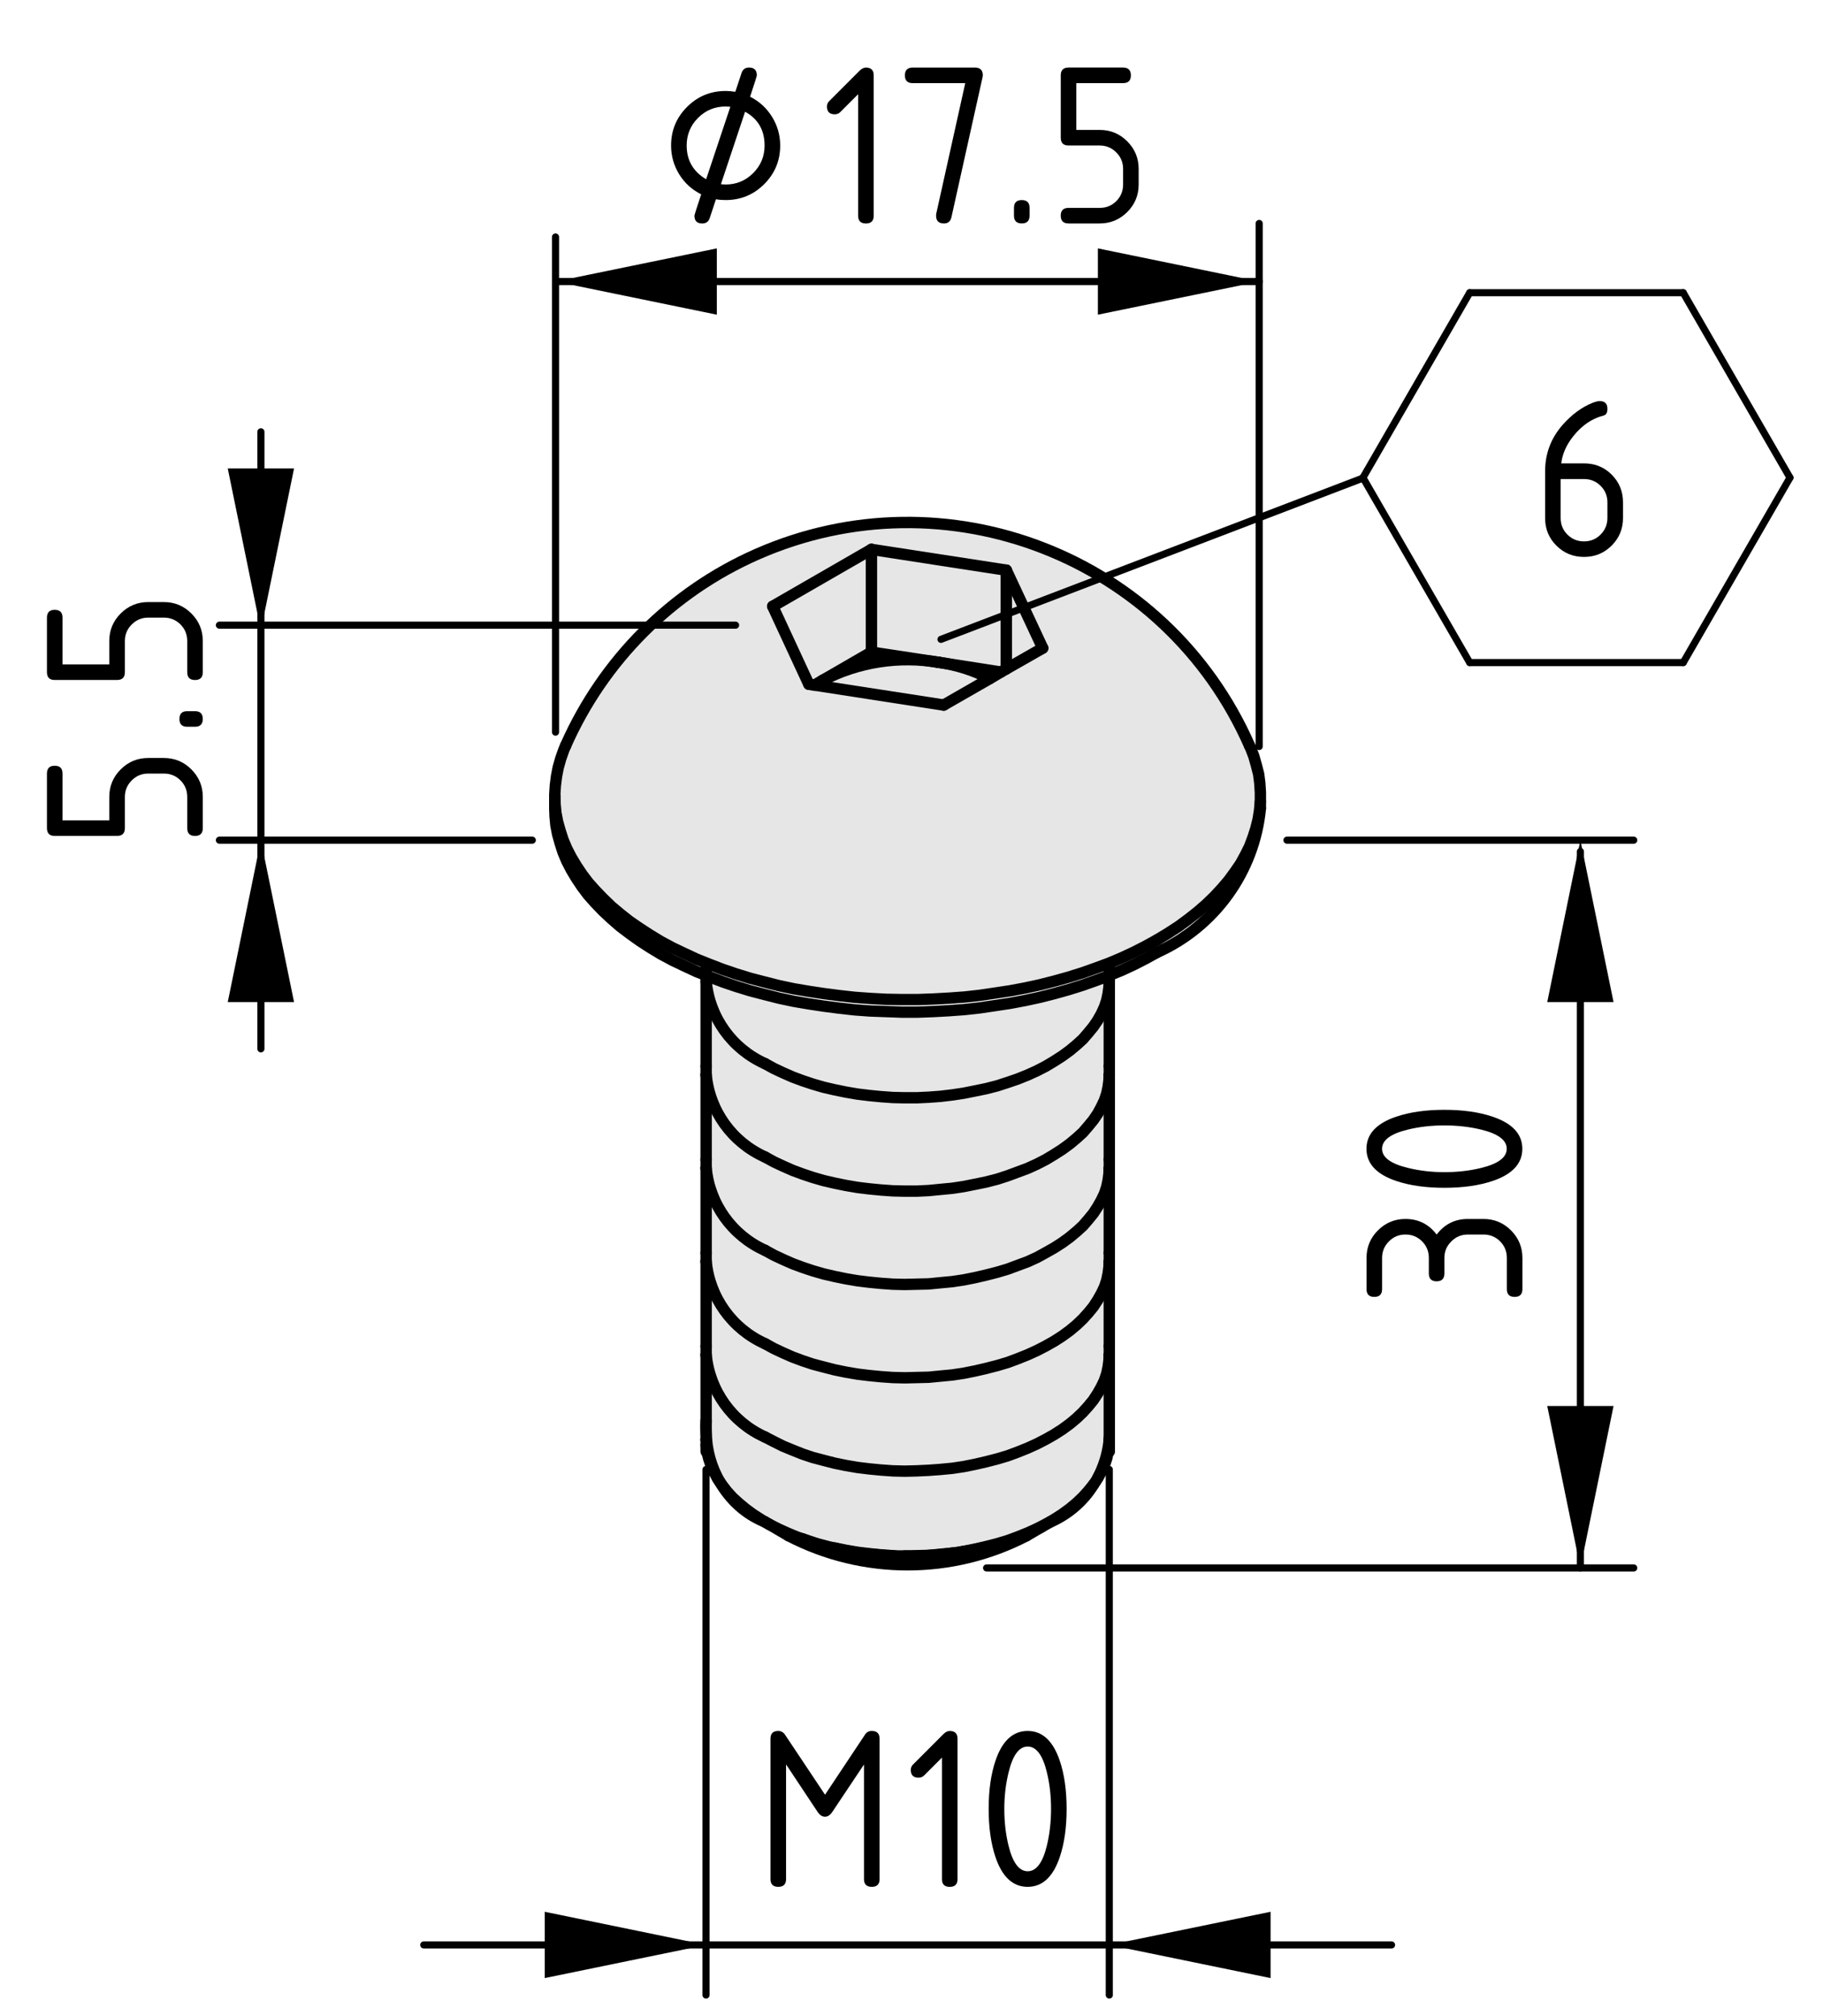 <?xml version="1.0" encoding="utf-8"?>
<!-- Generator: Adobe Illustrator 28.0.0, SVG Export Plug-In . SVG Version: 6.00 Build 0)  -->
<svg version="1.1" xmlns="http://www.w3.org/2000/svg" xmlns:xlink="http://www.w3.org/1999/xlink" x="0px" y="0px"
	 viewBox="0 0 64.074 70.833" style="enable-background:new 0 0 64.074 70.833;" xml:space="preserve">
<style type="text/css">
	.st0{fill:#E6E6E6;}
	.st1{fill:none;stroke:#000000;stroke-width:0.4;stroke-linecap:round;stroke-linejoin:round;stroke-miterlimit:10;}
	.st2{fill:none;stroke:#000000;stroke-width:0.25;stroke-linecap:round;stroke-linejoin:round;stroke-miterlimit:10;}
	.st3{fill:none;stroke:#000000;stroke-width:0.25;stroke-linecap:round;stroke-linejoin:round;}
	.st4{display:none;}
	.st5{display:inline;}
</style>
<g id="_x30_">
	<g id="ARC_36_">
		<g id="XMLID_3_">
			<g>
				<path class="st0" d="M38.989,47.605v2.92v0.06v0.01c0,0.01,0,0.01,0,0.02
					c0,0.02-0.01,0.03-0.01,0.05c-0.05,0.45-0.19,0.87-0.39,1.26
					c-0.05,0.09-0.1,0.17-0.16,0.25l-0.18,0.22l-0.19,0.21l-0.22,0.21
					l-0.24,0.2l-0.26,0.19l-0.28,0.18l-0.3,0.17l-0.31,0.16
					l-0.33,0.15l-0.35,0.14l-0.35,0.13l-0.37,0.11l-0.39,0.1l-0.39,0.09
					l-0.4,0.08l-0.37,0.06h-0.03l-0.42,0.04l-0.41,0.04l-0.42,0.01
					l-0.42,0.01h-0.21l-0.21-0.01l-0.42-0.03l-0.41-0.04l-0.41-0.05
					l-0.41-0.07l-0.39-0.08h-0.02l-0.18-0.04l-0.38-0.1l-0.2-0.06
					l-0.35-0.12l-0.18-0.06l-0.34-0.14l-0.33-0.15l-0.32-0.16
					l-0.15-0.09l-0.03-0.01l-0.11-0.07l-0.28-0.18l-0.26-0.19
					l-0.24-0.2l-0.22-0.2l-0.2-0.22l-0.17-0.22l-0.07-0.1
					c-0.31-0.52-0.48-1.13-0.49-1.74v-0.43v-2.31
					c0.12,1.26,0.91,2.37,2.07,2.89l0.31,0.16l0.32,0.16l0.34,0.14
					l0.35,0.14l0.36,0.12l0.38,0.1l0.39,0.1l0.39,0.08l0.41,0.07
					l0.41,0.05l0.41,0.04l0.42,0.03l0.42,0.01l0.42-0.01l0.42-0.02
					l0.41-0.03l0.42-0.04l0.4-0.06l0.4-0.08l0.39-0.09l0.39-0.1
					l0.37-0.11l0.35-0.13l0.35-0.14l0.33-0.15l0.31-0.16l0.3-0.17
					l0.28-0.18l0.26-0.19l0.24-0.2l0.22-0.21l0.19-0.21l0.18-0.22
					l0.15-0.23l0.13-0.23l0.11-0.23l0.08-0.24l0.05-0.24l0.03-0.24
					L38.989,47.605z"/>
				<path class="st0" d="M38.989,44.325v2.98v0.3l-0.01,0.18l-0.03,0.24
					l-0.05,0.24l-0.08,0.24l-0.11,0.23l-0.13,0.23l-0.15,0.23
					l-0.18,0.22l-0.19,0.21l-0.22,0.21l-0.24,0.2l-0.26,0.19
					l-0.28,0.18l-0.3,0.17l-0.31,0.16l-0.33,0.15l-0.35,0.14l-0.35,0.13
					l-0.37,0.11l-0.39,0.1l-0.39,0.09l-0.4,0.08l-0.4,0.06
					l-0.42,0.04l-0.41,0.03l-0.42,0.02l-0.42,0.01l-0.42-0.01
					l-0.42-0.03l-0.41-0.04l-0.41-0.05l-0.41-0.07l-0.39-0.08
					l-0.39-0.1l-0.38-0.1l-0.36-0.12l-0.35-0.14l-0.34-0.14
					l-0.32-0.16l-0.31-0.16c-1.16-0.52-1.95-1.63-2.07-2.89v-0.3v-2.98
					c0.12,1.26,0.91,2.37,2.07,2.89l0.31,0.17l0.32,0.15l0.34,0.15
					l0.35,0.13l0.36,0.12l0.38,0.1l0.39,0.1l0.39,0.08l0.41,0.07
					l0.41,0.05l0.41,0.04l0.42,0.03l0.42,0.01l0.42-0.01l0.42-0.01
					l0.41-0.04l0.42-0.04l0.4-0.06l0.4-0.08l0.39-0.09l0.39-0.1
					l0.37-0.11l0.35-0.13l0.35-0.14l0.33-0.15l0.31-0.16l0.3-0.17
					l0.28-0.18l0.26-0.19l0.24-0.2l0.22-0.21l0.19-0.21l0.18-0.22
					l0.15-0.23l0.13-0.23l0.11-0.23l0.08-0.24l0.05-0.24l0.03-0.24
					L38.989,44.325z"/>
				<path class="st0" d="M38.989,41.045v2.98v0.3l-0.01,0.18l-0.03,0.24
					l-0.05,0.24l-0.08,0.24l-0.11,0.23l-0.13,0.23l-0.15,0.23
					l-0.18,0.22l-0.19,0.21l-0.22,0.21l-0.24,0.2l-0.26,0.19
					l-0.28,0.18l-0.3,0.17l-0.31,0.16l-0.33,0.15l-0.35,0.14
					l-0.35,0.13l-0.37,0.11l-0.39,0.1l-0.39,0.09l-0.4,0.08
					l-0.4,0.06l-0.42,0.04l-0.41,0.04l-0.42,0.01l-0.42,0.01
					l-0.42-0.01l-0.42-0.03l-0.41-0.04l-0.41-0.05l-0.41-0.07
					l-0.39-0.08l-0.39-0.1l-0.38-0.1l-0.36-0.12l-0.35-0.13
					l-0.34-0.15l-0.32-0.15l-0.31-0.17c-1.16-0.52-1.95-1.63-2.07-2.89
					v-0.3v-2.98c0.12,1.26,0.91,2.37,2.07,2.89l0.31,0.17l0.32,0.15
					l0.34,0.15l0.35,0.13l0.36,0.12l0.38,0.11l0.39,0.09l0.39,0.08
					l0.41,0.07l0.41,0.05l0.41,0.04l0.42,0.03l0.42,0.01l0.42-0.01
					l0.42-0.01l0.41-0.04l0.42-0.04l0.4-0.06l0.4-0.08l0.39-0.09
					l0.39-0.1l0.37-0.11l0.35-0.13l0.35-0.13l0.33-0.15l0.31-0.17
					l0.3-0.17l0.28-0.18l0.26-0.19l0.24-0.2l0.22-0.2l0.19-0.22
					l0.18-0.22l0.15-0.23l0.13-0.23l0.11-0.23l0.08-0.24l0.05-0.24
					l0.03-0.24L38.989,41.045z"/>
				<path class="st0" d="M38.989,37.765v2.98v0.3l-0.01,0.18l-0.03,0.24
					l-0.05,0.24l-0.08,0.24l-0.11,0.23l-0.13,0.23l-0.15,0.23
					l-0.18,0.22l-0.19,0.22l-0.22,0.2l-0.24,0.2l-0.26,0.19
					l-0.28,0.18l-0.3,0.17l-0.31,0.17l-0.33,0.15l-0.35,0.13
					l-0.35,0.13l-0.37,0.11l-0.39,0.1l-0.39,0.09l-0.4,0.08l-0.4,0.06
					l-0.42,0.04l-0.41,0.04l-0.42,0.01l-0.42,0.01l-0.42-0.01
					l-0.42-0.03l-0.41-0.04l-0.41-0.05l-0.41-0.07l-0.39-0.08
					l-0.39-0.09l-0.38-0.11l-0.36-0.12l-0.35-0.13l-0.34-0.15
					l-0.32-0.15l-0.31-0.17c-1.16-0.52-1.95-1.63-2.07-2.89v-0.3
					v-2.98c0.12,1.27,0.91,2.37,2.07,2.89l0.31,0.17l0.32,0.15
					l0.34,0.15l0.35,0.13l0.36,0.12l0.38,0.11l0.39,0.09l0.39,0.08
					l0.41,0.07l0.41,0.05l0.41,0.04l0.42,0.03l0.42,0.01h0.42
					l0.42-0.02l0.41-0.04l0.42-0.04l0.4-0.06l0.4-0.08l0.39-0.08
					l0.39-0.1l0.37-0.12l0.35-0.13l0.35-0.13l0.33-0.15l0.31-0.16
					l0.3-0.18l0.28-0.18l0.26-0.19l0.24-0.2l0.22-0.2l0.19-0.22
					l0.18-0.22l0.15-0.22l0.13-0.24l0.11-0.23l0.08-0.24l0.05-0.24
					l0.03-0.24L38.989,37.765z"/>
				<path class="st0" d="M38.989,34.485v2.98v0.3l-0.01,0.18l-0.03,0.24
					l-0.05,0.24l-0.08,0.24l-0.11,0.23l-0.13,0.24l-0.15,0.22
					l-0.18,0.22l-0.19,0.22l-0.22,0.2l-0.24,0.2l-0.26,0.19
					l-0.28,0.18l-0.3,0.18l-0.31,0.16l-0.33,0.15l-0.35,0.13l-0.35,0.13
					l-0.37,0.12l-0.39,0.1l-0.39,0.08l-0.4,0.08l-0.4,0.06
					l-0.42,0.04l-0.41,0.04l-0.42,0.02h-0.42l-0.42-0.01l-0.42-0.03
					l-0.41-0.04l-0.41-0.05l-0.41-0.07l-0.39-0.08l-0.39-0.09
					l-0.38-0.11l-0.36-0.12l-0.35-0.13l-0.34-0.15l-0.32-0.15
					l-0.31-0.17c-1.16-0.52-1.95-1.62-2.07-2.89v-0.3v-2.98
					c0.12,1.27,0.91,2.37,2.07,2.89l0.31,0.17l0.32,0.15l0.34,0.15
					l0.35,0.13l0.36,0.12l0.38,0.11l0.39,0.09l0.39,0.08l0.41,0.07
					l0.41,0.05l0.41,0.04l0.42,0.03l0.42,0.01h0.42l0.42-0.02
					l0.41-0.03l0.42-0.05l0.4-0.06l0.4-0.08l0.39-0.08l0.39-0.1
					l0.37-0.12l0.35-0.12l0.35-0.14l0.33-0.15l0.31-0.16l0.3-0.18
					l0.28-0.18l0.26-0.19l0.24-0.2l0.22-0.2l0.19-0.22l0.18-0.22
					l0.15-0.22l0.13-0.23l0.11-0.24l0.08-0.24l0.05-0.24l0.03-0.24
					L38.989,34.485z"/>
				<path class="st0" d="M27.379,35.075l0.52,0.11l0.53,0.09l0.53,0.08l0.54,0.07
					l0.54,0.06l0.55,0.04l0.55,0.02l0.56,0.02h0.55l0.55-0.02
					l0.55-0.03l0.55-0.04l0.54-0.06l0.54-0.08l0.53-0.08l0.53-0.1
					l0.51-0.11l0.51-0.13l0.5-0.14l0.48-0.15l0.48-0.17l0.46-0.17h0.01
					v0.2l-0.01,0.18l-0.03,0.24l-0.05,0.24l-0.08,0.24l-0.11,0.24
					l-0.13,0.23l-0.15,0.22l-0.18,0.22l-0.19,0.22l-0.22,0.2
					l-0.24,0.2l-0.26,0.19l-0.28,0.18l-0.3,0.18l-0.31,0.16
					l-0.33,0.15l-0.35,0.14l-0.35,0.12l-0.37,0.12l-0.39,0.1l-0.39,0.08
					l-0.4,0.08l-0.4,0.06l-0.42,0.05l-0.41,0.03l-0.42,0.02h-0.42
					l-0.42-0.01l-0.42-0.03l-0.41-0.04l-0.41-0.05l-0.41-0.07
					l-0.39-0.08l-0.39-0.09l-0.38-0.11l-0.36-0.12l-0.35-0.13
					l-0.34-0.15l-0.32-0.15l-0.31-0.17c-1.16-0.52-1.95-1.62-2.07-2.89
					v-0.21l0.12,0.05l0.47,0.18l0.47,0.16l0.49,0.15l0.5,0.13
					L27.379,35.075z"/>
				<polygon class="st0" points="30.629,22.915 28.899,23.915 28.659,24.055 28.619,24.075 
					28.429,24.045 27.159,21.305 30.629,19.305 				"/>
				<polygon class="st0" points="36.649,22.775 35.369,23.505 35.369,20.035 				"/>
				<polygon class="st0" points="35.179,23.615 32.999,23.275 30.629,22.915 30.629,19.305 
					35.369,20.035 35.369,23.505 				"/>
				<path class="st0" d="M33.169,24.775l-4.53-0.7l0.02-0.02l0.24-0.14
					c1.26-0.66,2.7-0.88,4.1-0.64c0.63,0.09,1.23,0.28,1.79,0.57
					L33.169,24.775z"/>
				<path class="st0" d="M28.619,24.075h0.02l4.53,0.7l1.62-0.93l0.39-0.23
					l0.19-0.11l1.28-0.73l-1.28-2.74l-4.74-0.73l-3.47,2l1.27,2.74
					L28.619,24.075z M44.139,29.115l-0.1,0.31l-0.12,0.32l-0.15,0.3
					l-0.17,0.31l-0.2,0.29l-0.22,0.3l-0.24,0.28l-0.26,0.28
					l-0.29,0.28l-0.3,0.26l-0.33,0.26l-0.34,0.25l-0.37,0.24l-0.38,0.23
					l-0.4,0.22l-0.41,0.21l-0.43,0.2l-0.45,0.19l-0.46,0.17l-0.48,0.17
					l-0.48,0.15l-0.5,0.14l-0.51,0.13l-0.51,0.11l-0.53,0.1l-0.53,0.08
					l-0.54,0.08l-0.54,0.06l-0.55,0.04l-0.55,0.03l-0.55,0.02h-0.55
					l-0.56-0.01l-0.55-0.03l-0.55-0.04l-0.54-0.06l-0.54-0.07
					l-0.53-0.08l-0.53-0.09l-0.52-0.11l-0.51-0.13l-0.5-0.13l-0.49-0.15
					l-0.47-0.16l-0.47-0.18l-0.45-0.18l-0.43-0.2l-0.42-0.2
					l-0.41-0.22l-0.38-0.23l-0.37-0.24l-0.35-0.24l-0.33-0.26
					l-0.31-0.26l-0.29-0.28l-0.27-0.28l-0.25-0.28l-0.22-0.29l-0.2-0.3
					l-0.18-0.3l-0.16-0.31l-0.13-0.31l-0.1-0.31l-0.09-0.32l-0.06-0.31
					l-0.03-0.32l-0.01-0.28v-0.04l0.02-0.32l0.04-0.32l0.06-0.31
					l0.09-0.32l0.11-0.31l0.06-0.14c1.33-3.01,3.73-5.41,6.73-6.73
					c6.64-2.92,14.39,0.09,17.31,6.73l0.03,0.06l0.12,0.31l0.09,0.32
					l0.08,0.31l0.04,0.32l0.02,0.32v0.12v0.2l-0.03,0.32l-0.05,0.31
					L44.139,29.115z"/>
			</g>
			<g>
				<path class="st1" d="M43.919,26.205c-2.92-6.64-10.67-9.65-17.31-6.73
					c-3,1.32-5.4,3.72-6.73,6.73"/>
				<line class="st1" x1="19.499" y1="27.965" x2="19.499" y2="28.405"/>
				<line class="st1" x1="44.299" y1="28.405" x2="44.299" y2="28.165"/>
				<line class="st1" x1="24.819" y1="50.775" x2="24.819" y2="51.005"/>
				<polyline class="st1" points="24.819,47.605 24.819,49.915 24.819,50.345 24.819,50.585 				
					"/>
				<line class="st1" x1="24.819" y1="44.325" x2="24.819" y2="47.305"/>
				<line class="st1" x1="24.819" y1="41.045" x2="24.819" y2="44.025"/>
				<line class="st1" x1="24.819" y1="37.765" x2="24.819" y2="40.745"/>
				<polyline class="st1" points="24.819,33.885 24.819,34.275 24.819,34.485 24.819,37.465 				
					"/>
				<line class="st1" x1="38.989" y1="34.275" x2="38.989" y2="33.895"/>
				<polyline class="st1" points="38.989,37.465 38.989,34.485 38.989,34.285 				"/>
				<line class="st1" x1="38.989" y1="40.745" x2="38.989" y2="37.765"/>
				<line class="st1" x1="38.989" y1="44.025" x2="38.989" y2="41.045"/>
				<line class="st1" x1="38.989" y1="47.305" x2="38.989" y2="44.325"/>
				<line class="st1" x1="38.989" y1="50.525" x2="38.989" y2="47.605"/>
				<line class="st1" x1="38.989" y1="51.005" x2="38.989" y2="50.615"/>
				<line class="st1" x1="24.819" y1="37.465" x2="24.819" y2="37.765"/>
				<line class="st1" x1="38.989" y1="37.765" x2="38.989" y2="37.465"/>
				<line class="st1" x1="24.819" y1="40.745" x2="24.819" y2="41.045"/>
				<line class="st1" x1="38.989" y1="41.045" x2="38.989" y2="40.745"/>
				<line class="st1" x1="24.819" y1="44.025" x2="24.819" y2="44.325"/>
				<line class="st1" x1="38.989" y1="44.325" x2="38.989" y2="44.025"/>
				<line class="st1" x1="24.819" y1="47.305" x2="24.819" y2="47.605"/>
				<line class="st1" x1="38.989" y1="47.605" x2="38.989" y2="47.305"/>
				<line class="st1" x1="24.819" y1="50.585" x2="24.819" y2="50.595"/>
				<line class="st1" x1="27.039" y1="53.565" x2="27.719" y2="53.965"/>
				<line class="st1" x1="36.079" y1="53.965" x2="36.609" y2="53.655"/>
				<polyline class="st1" points="40.669,33.025 41.049,32.795 41.419,32.555 41.759,32.305 
					42.089,32.045 42.389,31.785 42.679,31.505 42.939,31.225 43.179,30.945 
					43.399,30.645 43.599,30.355 43.769,30.045 43.919,29.745 44.039,29.425 
					44.139,29.115 44.219,28.795 44.269,28.485 44.299,28.165 44.299,27.965 
					44.299,27.845 44.279,27.525 44.239,27.205 44.159,26.895 44.069,26.575 
					43.949,26.265 43.919,26.205 				"/>
				<polyline class="st1" points="19.879,26.205 19.819,26.345 19.709,26.655 19.619,26.975 
					19.559,27.285 19.519,27.605 19.499,27.925 19.499,27.965 19.509,28.245 
					19.539,28.565 19.599,28.875 19.689,29.195 19.789,29.505 19.919,29.815 
					20.079,30.125 20.259,30.425 20.459,30.725 20.679,31.015 20.929,31.295 
					21.199,31.575 21.489,31.855 21.799,32.115 22.129,32.375 22.479,32.615 
					22.849,32.855 23.229,33.085 23.639,33.305 24.059,33.505 24.489,33.705 
					24.939,33.885 25.409,34.065 25.879,34.225 26.369,34.375 26.869,34.505 
					27.379,34.635 27.899,34.745 28.429,34.835 28.959,34.915 29.499,34.985 
					30.039,35.045 30.589,35.085 31.139,35.115 31.699,35.125 32.249,35.125 
					32.799,35.105 33.349,35.075 33.899,35.035 34.439,34.975 34.979,34.895 
					35.509,34.815 36.039,34.715 36.549,34.605 37.059,34.475 37.559,34.335 
					38.039,34.185 38.519,34.015 38.979,33.845 39.429,33.655 39.859,33.455 
					40.269,33.245 40.669,33.025 				"/>
				<path class="st1" d="M40.669,33.465c2.03-0.91,3.42-2.85,3.63-5.06"/>
				<polyline class="st1" points="19.499,28.405 19.509,28.685 19.539,29.005 19.599,29.315 
					19.689,29.635 19.789,29.945 19.919,30.255 20.079,30.565 20.259,30.865 
					20.459,31.165 20.679,31.455 20.929,31.735 21.199,32.015 21.489,32.285 
					21.799,32.555 22.129,32.805 22.479,33.055 22.849,33.295 23.229,33.525 
					23.639,33.745 24.059,33.945 24.489,34.145 24.819,34.275 24.939,34.325 
					25.409,34.505 25.879,34.665 26.369,34.815 26.869,34.945 27.379,35.075 
					27.899,35.185 28.429,35.275 28.959,35.355 29.499,35.425 30.039,35.485 
					30.589,35.525 31.139,35.545 31.699,35.565 32.249,35.565 32.799,35.545 
					33.349,35.515 33.899,35.475 34.439,35.415 34.979,35.335 35.509,35.255 
					36.039,35.155 36.549,35.045 37.059,34.915 37.559,34.775 38.039,34.625 
					38.519,34.455 38.979,34.285 38.989,34.285 38.989,34.275 39.429,34.095 
					39.859,33.895 40.269,33.685 40.669,33.465 				"/>
				<line class="st1" x1="35.369" y1="20.035" x2="36.649" y2="22.775"/>
				<line class="st1" x1="30.629" y1="19.305" x2="35.369" y2="20.035"/>
				<line class="st1" x1="27.159" y1="21.305" x2="30.629" y2="19.305"/>
				<line class="st1" x1="28.429" y1="24.045" x2="27.159" y2="21.305"/>
				<polyline class="st1" points="33.169,24.775 28.639,24.075 28.619,24.075 28.429,24.045 				
					"/>
				<polyline class="st1" points="36.649,22.775 35.369,23.505 35.179,23.615 34.789,23.845 
					33.169,24.775 				"/>
				<line class="st1" x1="28.659" y1="24.055" x2="28.639" y2="24.075"/>
				<path class="st1" d="M32.999,23.275c-1.4-0.24-2.84-0.02-4.1,0.64"/>
				<path class="st1" d="M34.789,23.845c-0.56-0.29-1.16-0.48-1.79-0.57"/>
				<line class="st1" x1="35.369" y1="23.505" x2="35.369" y2="20.035"/>
				<polyline class="st1" points="26.889,37.375 27.199,37.545 27.519,37.695 27.859,37.845 
					28.209,37.975 28.569,38.095 28.949,38.205 29.339,38.295 29.729,38.375 
					30.139,38.445 30.549,38.495 30.959,38.535 31.379,38.565 31.799,38.575 
					32.219,38.575 32.639,38.555 33.049,38.525 33.469,38.475 33.869,38.415 
					34.269,38.335 34.659,38.255 35.049,38.155 35.419,38.035 35.769,37.915 
					36.119,37.775 36.449,37.625 36.759,37.465 37.059,37.285 37.339,37.105 
					37.599,36.915 37.839,36.715 38.059,36.515 38.249,36.295 38.429,36.075 
					38.579,35.855 38.709,35.625 38.819,35.385 38.899,35.145 38.949,34.905 
					38.979,34.665 38.989,34.485 				"/>
				<path class="st1" d="M24.819,34.485c0.12,1.27,0.91,2.37,2.07,2.89"/>
				<line class="st1" x1="30.629" y1="22.915" x2="30.629" y2="19.305"/>
				<line class="st1" x1="28.899" y1="23.915" x2="30.629" y2="22.915"/>
				<polyline class="st1" points="28.619,24.075 28.659,24.055 28.899,23.915 				"/>
				<line class="st1" x1="32.999" y1="23.275" x2="35.179" y2="23.615"/>
				<line class="st1" x1="30.629" y1="22.915" x2="32.999" y2="23.275"/>
				<polyline class="st1" points="26.889,40.655 27.199,40.825 27.519,40.975 27.859,41.125 
					28.209,41.255 28.569,41.375 28.949,41.485 29.339,41.575 29.729,41.655 
					30.139,41.725 30.549,41.775 30.959,41.815 31.379,41.845 31.799,41.855 
					32.219,41.855 32.639,41.835 33.049,41.795 33.469,41.755 33.869,41.695 
					34.269,41.615 34.659,41.535 35.049,41.435 35.419,41.315 35.769,41.185 
					36.119,41.055 36.449,40.905 36.759,40.745 37.059,40.565 37.339,40.385 
					37.599,40.195 37.839,39.995 38.059,39.795 38.249,39.575 38.429,39.355 
					38.579,39.135 38.709,38.895 38.819,38.665 38.899,38.425 38.949,38.185 
					38.979,37.945 38.989,37.765 				"/>
				<path class="st1" d="M24.819,37.765c0.12,1.27,0.91,2.37,2.07,2.89"/>
				<polyline class="st1" points="26.889,43.935 27.199,44.105 27.519,44.255 27.859,44.405 
					28.209,44.535 28.569,44.655 28.949,44.765 29.339,44.855 29.729,44.935 
					30.139,45.005 30.549,45.055 30.959,45.095 31.379,45.125 31.799,45.135 
					32.219,45.125 32.639,45.115 33.049,45.075 33.469,45.035 33.869,44.975 
					34.269,44.895 34.659,44.805 35.049,44.705 35.419,44.595 35.769,44.465 
					36.119,44.335 36.449,44.185 36.759,44.015 37.059,43.845 37.339,43.665 
					37.599,43.475 37.839,43.275 38.059,43.075 38.249,42.855 38.429,42.635 
					38.579,42.405 38.709,42.175 38.819,41.945 38.899,41.705 38.949,41.465 
					38.979,41.225 38.989,41.045 				"/>
				<path class="st1" d="M24.819,41.045c0.12,1.26,0.91,2.37,2.07,2.89"/>
				<polyline class="st1" points="26.889,47.215 27.199,47.385 27.519,47.535 27.859,47.685 
					28.209,47.815 28.569,47.935 28.949,48.035 29.339,48.135 29.729,48.215 
					30.139,48.285 30.549,48.335 30.959,48.375 31.379,48.405 31.799,48.415 
					32.219,48.405 32.639,48.395 33.049,48.355 33.469,48.315 33.869,48.255 
					34.269,48.175 34.659,48.085 35.049,47.985 35.419,47.875 35.769,47.745 
					36.119,47.605 36.449,47.455 36.759,47.295 37.059,47.125 37.339,46.945 
					37.599,46.755 37.839,46.555 38.059,46.345 38.249,46.135 38.429,45.915 
					38.579,45.685 38.709,45.455 38.819,45.225 38.899,44.985 38.949,44.745 
					38.979,44.505 38.989,44.325 				"/>
				<path class="st1" d="M24.819,44.325c0.12,1.26,0.91,2.37,2.07,2.89"/>
				<polyline class="st1" points="26.889,50.495 27.199,50.655 27.519,50.815 27.859,50.955 
					28.209,51.095 28.569,51.215 28.949,51.315 29.339,51.415 29.729,51.495 
					30.139,51.565 30.549,51.615 30.959,51.655 31.379,51.685 31.799,51.695 
					32.219,51.685 32.639,51.665 33.049,51.635 33.469,51.595 33.869,51.535 
					34.269,51.455 34.659,51.365 35.049,51.265 35.419,51.155 35.769,51.025 
					36.119,50.885 36.449,50.735 36.759,50.575 37.059,50.405 37.339,50.225 
					37.599,50.035 37.839,49.835 38.059,49.625 38.249,49.415 38.429,49.195 
					38.579,48.965 38.709,48.735 38.819,48.505 38.899,48.265 38.949,48.025 
					38.979,47.785 38.989,47.605 				"/>
				<path class="st1" d="M24.819,47.605c0.12,1.26,0.91,2.37,2.07,2.89"/>
				<polyline class="st1" points="38.989,50.595 38.989,50.585 38.989,50.525 				"/>
				<polyline class="st1" points="38.589,51.925 38.709,51.715 38.819,51.485 38.899,51.245 
					38.949,51.005 38.979,50.765 38.979,50.665 				"/>
				<polyline class="st1" points="33.499,54.575 33.869,54.515 34.269,54.435 34.659,54.345 
					35.049,54.245 35.419,54.135 35.769,54.005 36.119,53.865 36.449,53.715 
					36.759,53.555 37.059,53.385 37.339,53.205 37.599,53.015 37.839,52.815 
					38.059,52.605 38.249,52.395 38.429,52.175 				"/>
				<polyline class="st1" points="31.799,54.675 32.219,54.665 32.639,54.655 33.049,54.615 
					33.469,54.575 				"/>
				<polyline class="st1" points="29.319,54.395 29.339,54.395 29.729,54.475 30.139,54.545 
					30.549,54.595 30.959,54.635 31.379,54.665 				"/>
				<line class="st1" x1="28.209" y1="54.075" x2="28.559" y2="54.195"/>
				<line class="st1" x1="26.889" y1="53.475" x2="27.039" y2="53.565"/>
				<path class="st1" d="M24.819,49.915c-0.01,0.14-0.01,0.29,0,0.43
					c0.01,0.61,0.18,1.22,0.49,1.74c0.35,0.6,0.87,1.1,1.55,1.38"/>
				<path class="st1" d="M36.909,53.485c0.64-0.28,1.17-0.74,1.52-1.31
					c0.06-0.08,0.11-0.16,0.16-0.25c0.2-0.39,0.34-0.81,0.39-1.26
					c0-0.02,0.01-0.03,0.01-0.05c0-0.01,0-0.01,0-0.02"/>
				<polyline class="st1" points="24.819,50.595 24.819,50.775 24.849,51.015 24.909,51.255 
					24.989,51.495 25.099,51.725 25.219,51.955 25.309,52.085 25.379,52.185 
					25.549,52.405 25.749,52.625 25.969,52.825 26.209,53.025 26.469,53.215 
					26.749,53.395 26.859,53.465 26.889,53.475 26.889,53.485 27.039,53.565 
					27.359,53.725 27.689,53.875 28.029,54.015 28.209,54.075 28.389,54.145 
					28.559,54.195 28.759,54.255 29.139,54.355 29.319,54.395 29.529,54.445 
					29.929,54.525 30.339,54.585 30.749,54.625 31.169,54.665 31.379,54.665 
					31.589,54.675 31.799,54.675 32.009,54.685 32.429,54.675 32.639,54.655 
					32.849,54.645 33.259,54.605 33.469,54.575 33.499,54.575 33.669,54.555 
					33.869,54.515 34.069,54.485 34.469,54.405 34.859,54.315 35.229,54.205 
					35.599,54.085 35.949,53.955 36.289,53.805 36.609,53.655 36.909,53.485 				"/>
				<path class="st1" d="M27.719,53.965c2.62,1.36,5.74,1.36,8.36,0"/>
			</g>
		</g>
	</g>
</g>
<g id="Bemaßung_allgemein">
	<g id="SOLID_4_">
		<polygon points="55.547,29.523 54.382,35.212 56.712,35.212 		"/>
	</g>
	<g id="SOLID_5_">
		<polygon points="55.547,55.096 56.712,49.406 54.382,49.406 		"/>
	</g>
	<g id="LINE_148_">
		<line class="st2" x1="45.233" y1="29.523" x2="57.422" y2="29.523"/>
	</g>
	<g id="LINE_149_">
		<line class="st2" x1="34.676" y1="55.096" x2="57.422" y2="55.096"/>
	</g>
	<g id="LINE_150_">
		<line class="st2" x1="55.547" y1="29.921" x2="55.547" y2="55.096"/>
	</g>
	<g id="SOLID_6_">
		<polygon points="38.989,68.343 44.658,69.508 44.658,67.178 		"/>
	</g>
	<g id="SOLID_7_">
		<polygon points="24.815,68.343 19.146,67.178 19.146,69.508 		"/>
	</g>
	<g id="LINE_151_">
		<line class="st2" x1="38.989" y1="51.636" x2="38.989" y2="70.104"/>
	</g>
	<g id="LINE_152_">
		<line class="st2" x1="24.815" y1="51.636" x2="24.815" y2="70.104"/>
	</g>
	<g id="LINE_153_">
		<line class="st2" x1="38.989" y1="68.343" x2="48.91" y2="68.343"/>
	</g>
	<g id="LINE_154_">
		<line class="st2" x1="38.989" y1="68.343" x2="24.815" y2="68.343"/>
	</g>
	<g id="LINE_155_">
		<line class="st2" x1="24.815" y1="68.343" x2="14.894" y2="68.343"/>
	</g>
	<g id="MTEXT_5_">
		<g>
			<path d="M30.641,60.824c0.183,0,0.274,0.092,0.274,0.273v4.932
				c0,0.182-0.091,0.273-0.274,0.273s-0.274-0.091-0.274-0.273v-4.026L29.252,63.672
				c-0.075,0.11-0.16,0.166-0.254,0.166c-0.098,0-0.184-0.056-0.259-0.166
				l-1.111-1.673v4.03c0,0.182-0.091,0.273-0.274,0.273s-0.274-0.092-0.274-0.273
				v-4.932c0-0.182,0.091-0.273,0.274-0.273c0.1,0,0.18,0.046,0.241,0.137
				l1.403,2.104l1.411-2.121C30.462,60.864,30.539,60.824,30.641,60.824z"/>
			<path d="M33.107,61.76l-0.629,0.63c-0.053,0.052-0.117,0.077-0.191,0.077
				c-0.183,0-0.275-0.091-0.275-0.274c0-0.074,0.026-0.138,0.079-0.19
				l1.07-1.071c0.072-0.071,0.146-0.107,0.22-0.107
				c0.183,0,0.274,0.092,0.274,0.273v4.932c0,0.182-0.091,0.273-0.274,0.273
				s-0.274-0.091-0.274-0.273V61.76z"/>
			<path d="M37.489,63.563c0,0.653-0.08,1.218-0.241,1.693
				c-0.235,0.697-0.611,1.046-1.129,1.046s-0.894-0.348-1.129-1.042
				c-0.161-0.476-0.241-1.042-0.241-1.697s0.08-1.222,0.241-1.697
				c0.235-0.694,0.611-1.042,1.129-1.042s0.894,0.349,1.129,1.046
				C37.409,62.345,37.489,62.91,37.489,63.563z M36.942,63.563
				c0-0.454-0.048-0.881-0.146-1.282c-0.146-0.606-0.372-0.909-0.676-0.909
				c-0.302,0-0.526,0.305-0.672,0.913c-0.1,0.409-0.149,0.836-0.149,1.278
				c0,0.451,0.048,0.879,0.146,1.282c0.146,0.606,0.372,0.909,0.676,0.909
				s0.53-0.303,0.676-0.909C36.893,64.442,36.942,64.014,36.942,63.563z"/>
		</g>
	</g>
	<g id="SOLID">
		<polygon points="9.17,29.523 8.005,35.212 10.335,35.212 		"/>
	</g>
	<g id="SOLID_1_">
		<polygon points="9.17,22.15 10.335,16.461 8.005,16.461 		"/>
	</g>
	<g id="LINE_142_">
		<line class="st2" x1="25.854" y1="21.968" x2="7.711" y2="21.968"/>
	</g>
	<g id="LINE_143_">
		<line class="st2" x1="18.709" y1="29.523" x2="7.711" y2="29.523"/>
	</g>
	<g id="LINE_144_">
		<line class="st2" x1="9.17" y1="15.174" x2="9.17" y2="36.855"/>
	</g>
	<g id="MTEXT_1_">
		<g>
			<path d="M4.114,29.373h-2.191c-0.182,0-0.273-0.091-0.273-0.274v-1.917
				c0-0.183,0.092-0.274,0.273-0.274c0.184,0,0.274,0.091,0.274,0.274v1.644h1.644
				v-0.822c0-0.379,0.134-0.702,0.402-0.969s0.591-0.4,0.967-0.4H5.759
				c0.379,0,0.701,0.134,0.969,0.402c0.267,0.269,0.4,0.591,0.4,0.967v1.096
				c0,0.183-0.092,0.274-0.273,0.274c-0.184,0-0.274-0.091-0.274-0.274v-1.096
				c0-0.229-0.079-0.424-0.238-0.583s-0.354-0.239-0.583-0.239H5.21
				c-0.227,0-0.42,0.08-0.58,0.241c-0.161,0.161-0.241,0.354-0.241,0.581v1.096
				C4.389,29.281,4.298,29.373,4.114,29.373z"/>
			<path d="M6.58,25.538c-0.183,0-0.274-0.091-0.274-0.274s0.092-0.274,0.274-0.274
				h0.274c0.182,0,0.273,0.091,0.273,0.274s-0.092,0.274-0.273,0.274H6.58z"/>
			<path d="M4.114,23.894h-2.191c-0.182,0-0.273-0.091-0.273-0.274v-1.917
				c0-0.183,0.092-0.274,0.273-0.274c0.184,0,0.274,0.091,0.274,0.274v1.644h1.644
				v-0.822c0-0.379,0.134-0.702,0.402-0.969s0.591-0.4,0.967-0.4H5.759
				c0.379,0,0.701,0.134,0.969,0.402c0.267,0.269,0.4,0.591,0.4,0.967v1.096
				c0,0.183-0.092,0.274-0.273,0.274c-0.184,0-0.274-0.091-0.274-0.274v-1.096
				c0-0.229-0.079-0.424-0.238-0.583s-0.354-0.239-0.583-0.239H5.21
				c-0.227,0-0.42,0.08-0.58,0.241c-0.161,0.161-0.241,0.354-0.241,0.581v1.096
				C4.389,23.803,4.298,23.894,4.114,23.894z"/>
		</g>
	</g>
	<g id="SOLID_2_">
		<polygon points="19.525,9.893 25.195,11.058 25.195,8.728 		"/>
	</g>
	<g id="SOLID_3_">
		<polygon points="44.257,9.893 38.588,8.728 38.588,11.058 		"/>
	</g>
	<g id="LINE_145_">
		<line class="st2" x1="19.525" y1="25.727" x2="19.525" y2="8.327"/>
	</g>
	<g id="LINE_146_">
		<line class="st2" x1="44.257" y1="26.232" x2="44.257" y2="7.852"/>
	</g>
	<g id="LINE_147_">
		<line class="st2" x1="19.525" y1="9.893" x2="44.257" y2="9.893"/>
	</g>
	<g id="MTEXT_2_">
		<g>
			<path d="M25.164,7.002l-0.22,0.664c-0.042,0.124-0.129,0.187-0.262,0.187
				c-0.183,0-0.274-0.092-0.274-0.273c0-0.025,0.079-0.275,0.237-0.752
				c-0.327-0.163-0.585-0.398-0.774-0.705c-0.189-0.308-0.284-0.644-0.284-1.009
				c0-0.531,0.187-0.983,0.561-1.357c0.373-0.373,0.826-0.56,1.357-0.56
				c0.097,0,0.21,0.009,0.34,0.028l0.22-0.664
				c0.042-0.124,0.129-0.187,0.262-0.187c0.183,0,0.274,0.092,0.274,0.273
				c0,0.025-0.079,0.275-0.237,0.752c0.324,0.163,0.581,0.398,0.772,0.707
				c0.19,0.309,0.286,0.645,0.286,1.007c0,0.531-0.187,0.983-0.561,1.357
				c-0.373,0.373-0.826,0.56-1.357,0.56C25.385,7.03,25.272,7.021,25.164,7.002z
				 M24.819,6.299l0.851-2.548c-0.072-0.006-0.127-0.009-0.166-0.009
				c-0.379,0-0.702,0.134-0.969,0.401c-0.267,0.267-0.4,0.59-0.4,0.969
				C24.135,5.633,24.363,6.029,24.819,6.299z M25.338,6.474
				c0.066,0.006,0.122,0.009,0.166,0.009c0.379,0,0.702-0.134,0.969-0.401
				c0.267-0.267,0.4-0.59,0.4-0.969c0-0.54-0.229-0.936-0.685-1.187
				L25.338,6.474z"/>
			<path d="M30.161,3.31l-0.629,0.63c-0.053,0.052-0.117,0.077-0.191,0.077
				c-0.183,0-0.275-0.091-0.275-0.274c0-0.074,0.026-0.138,0.079-0.19
				l1.07-1.071c0.072-0.071,0.146-0.107,0.22-0.107
				c0.183,0,0.274,0.092,0.274,0.273v4.932c0,0.182-0.091,0.273-0.274,0.273
				s-0.274-0.091-0.274-0.273V3.31z"/>
			<path d="M33.926,2.922h-1.847c-0.183,0-0.274-0.091-0.274-0.274
				c0-0.182,0.091-0.273,0.274-0.273h2.191c0.18,0,0.271,0.089,0.274,0.266
				c0,0.017-0.003,0.039-0.008,0.066L33.44,7.636
				c-0.033,0.144-0.121,0.216-0.261,0.216c-0.186,0-0.278-0.092-0.278-0.273
				c0-0.028,0.001-0.049,0.004-0.062L33.926,2.922z"/>
			<path d="M35.639,7.304c0-0.183,0.091-0.274,0.274-0.274s0.274,0.092,0.274,0.274
				v0.274c0,0.182-0.091,0.273-0.274,0.273S35.639,7.76,35.639,7.579V7.304z"/>
			<path d="M37.283,4.839V2.647c0-0.182,0.091-0.273,0.274-0.273H39.474
				c0.183,0,0.274,0.092,0.274,0.273c0,0.184-0.091,0.274-0.274,0.274h-1.644
				v1.644h0.822c0.379,0,0.702,0.134,0.969,0.402s0.4,0.591,0.4,0.967v0.549
				c0,0.379-0.134,0.701-0.402,0.969c-0.269,0.267-0.591,0.4-0.967,0.4h-1.096
				c-0.183,0-0.274-0.092-0.274-0.273c0-0.184,0.091-0.274,0.274-0.274h1.096
				c0.229,0,0.424-0.079,0.583-0.238S39.474,6.713,39.474,6.483V5.934
				c0-0.227-0.08-0.42-0.241-0.58c-0.161-0.161-0.354-0.241-0.581-0.241h-1.096
				C37.374,5.113,37.283,5.022,37.283,4.839z"/>
		</g>
	</g>
	<line class="st3" x1="62.913" y1="16.785" x2="59.161" y2="10.286"/>
	<g id="LINE_195_">
		<line class="st3" x1="59.161" y1="10.286" x2="51.657" y2="10.286"/>
	</g>
	<line class="st3" x1="51.657" y1="10.286" x2="47.905" y2="16.785"/>
	<g id="INSERT_1_">
		<g id="BLOCK_x5F_RECORD_1_">
			<g id="MTEXT_23_">
				<g>
					<path d="M56.223,14.093c0.183,0,0.274,0.092,0.274,0.273
						c0,0.136-0.046,0.215-0.137,0.237c-0.407,0.103-0.763,0.346-1.067,0.73
						c-0.241,0.304-0.38,0.621-0.419,0.95h0.801c0.387,0,0.712,0.133,0.975,0.398
						c0.263,0.266,0.395,0.59,0.395,0.971v0.549c0,0.381-0.133,0.705-0.4,0.971
						s-0.59,0.398-0.969,0.398c-0.382,0-0.706-0.132-0.971-0.396
						c-0.266-0.264-0.398-0.586-0.398-0.965v-1.652
						c0-0.619,0.206-1.163,0.618-1.631c0.321-0.362,0.671-0.619,1.05-0.771
						C56.082,14.114,56.165,14.093,56.223,14.093z M54.853,16.833v1.37
						c0,0.229,0.08,0.424,0.239,0.583s0.354,0.238,0.583,0.238
						s0.424-0.08,0.583-0.241c0.159-0.16,0.239-0.354,0.239-0.58V17.654
						c0-0.229-0.08-0.424-0.241-0.583s-0.354-0.238-0.581-0.238H54.853z"/>
				</g>
			</g>
		</g>
	</g>
	<g id="LINE_193_">
		<line class="st3" x1="47.905" y1="16.785" x2="51.657" y2="23.283"/>
	</g>
	<g id="LINE_192_">
		<line class="st3" x1="51.657" y1="23.283" x2="59.161" y2="23.283"/>
	</g>
	<g id="LINE_191_">
		<line class="st3" x1="59.161" y1="23.283" x2="62.913" y2="16.785"/>
	</g>
	<line class="st3" x1="33.074" y1="22.466" x2="47.902" y2="16.8"/>
</g>
<g id="Bemaßung_Print" class="st4">
	<g class="st5">
		<path d="M53.506,42.476c0,0.307-0.105,0.566-0.317,0.778
			c-0.212,0.211-0.472,0.317-0.778,0.317c-0.199,0-0.383-0.048-0.552-0.146
			c-0.362-0.207-0.544-0.524-0.544-0.95v-1.096h-0.548
			c-0.155,0-0.285,0.053-0.39,0.158c-0.105,0.105-0.158,0.235-0.158,0.39v1.096
			c0,0.183-0.092,0.274-0.273,0.274c-0.184,0-0.274-0.091-0.274-0.274V41.928
			c0-0.307,0.105-0.566,0.317-0.778c0.212-0.211,0.471-0.317,0.778-0.317h2.466
			c0.182,0,0.273,0.091,0.273,0.274V42.476z M51.863,41.381v1.096
			c0,0.152,0.054,0.282,0.16,0.388s0.235,0.16,0.388,0.16
			c0.149,0,0.278-0.054,0.386-0.162c0.108-0.107,0.162-0.236,0.162-0.386v-1.096
			H51.863z"/>
	</g>
</g>
<g id="Bemaßung_Internet">
	<g class="st4">
		<path class="st5" d="M48.028,44.202c0-0.379,0.134-0.702,0.4-0.969
			c0.268-0.267,0.59-0.4,0.969-0.4c0.261,0,0.523,0.083,0.789,0.249
			l2.772,1.727v-1.702c0-0.183,0.091-0.274,0.274-0.274
			c0.182,0,0.273,0.091,0.273,0.274v2.191c0,0.183-0.091,0.274-0.273,0.274
			c-0.056,0-0.108-0.015-0.158-0.046l-3.225-2.008
			c-0.147-0.091-0.298-0.137-0.453-0.137c-0.227,0-0.42,0.08-0.58,0.241
			c-0.161,0.161-0.241,0.354-0.241,0.581c0,0.31,0.229,0.596,0.688,0.859
			c0.089,0.05,0.133,0.129,0.133,0.237c0,0.183-0.091,0.274-0.273,0.274
			c-0.041,0-0.079-0.008-0.112-0.025C48.356,45.207,48.028,44.758,48.028,44.202z"/>
		<path class="st5" d="M50.767,38.998c0.653,0,1.218,0.08,1.693,0.241
			c0.697,0.235,1.046,0.611,1.046,1.129s-0.348,0.894-1.042,1.129
			c-0.476,0.161-1.042,0.241-1.697,0.241s-1.222-0.08-1.697-0.241
			c-0.694-0.235-1.042-0.611-1.042-1.129s0.349-0.894,1.046-1.129
			C49.549,39.078,50.114,38.998,50.767,38.998z M50.767,39.546
			c-0.454,0-0.881,0.048-1.282,0.146c-0.606,0.146-0.909,0.372-0.909,0.676
			c0,0.302,0.305,0.526,0.913,0.672c0.409,0.1,0.836,0.149,1.278,0.149
			c0.451,0,0.879-0.048,1.282-0.146c0.606-0.146,0.909-0.372,0.909-0.676
			s-0.303-0.53-0.909-0.676C51.646,39.594,51.218,39.546,50.767,39.546z"/>
	</g>
	<g class="st4">
		<path class="st5" d="M48.028,44.202c0-0.379,0.134-0.702,0.4-0.969
			c0.268-0.267,0.59-0.4,0.969-0.4c0.261,0,0.523,0.083,0.789,0.249
			l2.772,1.727v-1.702c0-0.183,0.091-0.274,0.274-0.274
			c0.182,0,0.273,0.091,0.273,0.274v2.191c0,0.183-0.091,0.274-0.273,0.274
			c-0.056,0-0.108-0.015-0.158-0.046l-3.225-2.008
			c-0.147-0.091-0.298-0.137-0.453-0.137c-0.227,0-0.42,0.08-0.58,0.241
			c-0.161,0.161-0.241,0.354-0.241,0.581c0,0.31,0.229,0.596,0.688,0.859
			c0.089,0.05,0.133,0.129,0.133,0.237c0,0.183-0.091,0.274-0.273,0.274
			c-0.041,0-0.079-0.008-0.112-0.025C48.356,45.207,48.028,44.758,48.028,44.202z"/>
		<path class="st5" d="M48.028,40.367c0-0.379,0.134-0.702,0.4-0.969
			c0.268-0.267,0.59-0.4,0.969-0.4c0.261,0,0.523,0.083,0.789,0.249
			l2.772,1.727v-1.702c0-0.183,0.091-0.274,0.274-0.274
			c0.182,0,0.273,0.091,0.273,0.274v2.191c0,0.183-0.091,0.274-0.273,0.274
			c-0.056,0-0.108-0.015-0.158-0.046l-3.225-2.008
			c-0.147-0.091-0.298-0.137-0.453-0.137c-0.227,0-0.42,0.08-0.58,0.241
			c-0.161,0.161-0.241,0.354-0.241,0.581c0,0.31,0.229,0.596,0.688,0.859
			c0.089,0.05,0.133,0.129,0.133,0.237c0,0.183-0.091,0.274-0.273,0.274
			c-0.041,0-0.079-0.008-0.112-0.025C48.356,41.372,48.028,40.923,48.028,40.367z"/>
	</g>
	<g class="st4">
		<path class="st5" d="M48.028,44.202c0-0.379,0.134-0.702,0.4-0.969
			c0.268-0.267,0.59-0.4,0.969-0.4c0.261,0,0.523,0.083,0.789,0.249
			l2.772,1.727v-1.702c0-0.183,0.091-0.274,0.274-0.274
			c0.182,0,0.273,0.091,0.273,0.274v2.191c0,0.183-0.091,0.274-0.273,0.274
			c-0.056,0-0.108-0.015-0.158-0.046l-3.225-2.008
			c-0.147-0.091-0.298-0.137-0.453-0.137c-0.227,0-0.42,0.08-0.58,0.241
			c-0.161,0.161-0.241,0.354-0.241,0.581c0,0.31,0.229,0.596,0.688,0.859
			c0.089,0.05,0.133,0.129,0.133,0.237c0,0.183-0.091,0.274-0.273,0.274
			c-0.041,0-0.079-0.008-0.112-0.025C48.356,45.207,48.028,44.758,48.028,44.202z"/>
		<path class="st5" d="M50.492,41.737h-2.191c-0.182,0-0.273-0.091-0.273-0.274v-1.917
			c0-0.183,0.092-0.274,0.273-0.274c0.184,0,0.274,0.091,0.274,0.274v1.644h1.644
			v-0.822c0-0.379,0.134-0.702,0.402-0.969s0.591-0.4,0.967-0.4h0.549
			c0.379,0,0.701,0.134,0.969,0.402c0.267,0.269,0.4,0.591,0.4,0.967v1.096
			c0,0.183-0.092,0.274-0.273,0.274c-0.184,0-0.274-0.091-0.274-0.274v-1.096
			c0-0.229-0.079-0.424-0.238-0.583s-0.354-0.239-0.583-0.239h-0.549
			c-0.227,0-0.42,0.08-0.58,0.241c-0.161,0.161-0.241,0.354-0.241,0.581v1.096
			C50.767,41.646,50.676,41.737,50.492,41.737z"/>
	</g>
	<g>
		<path d="M50.767,44.202v0.548c0,0.183-0.091,0.274-0.274,0.274
			c-0.182,0-0.273-0.091-0.273-0.274v-0.548c0-0.229-0.079-0.424-0.238-0.583
			s-0.354-0.239-0.584-0.239c-0.227,0-0.42,0.08-0.58,0.241
			c-0.161,0.161-0.241,0.354-0.241,0.581v1.096c0,0.183-0.091,0.274-0.274,0.274
			c-0.182,0-0.273-0.091-0.273-0.274v-1.096c0-0.379,0.134-0.702,0.402-0.969
			s0.591-0.4,0.967-0.4c0.454,0,0.819,0.183,1.096,0.548
			c0.277-0.365,0.643-0.548,1.096-0.548h0.549c0.379,0,0.701,0.134,0.969,0.402
			c0.267,0.269,0.4,0.591,0.4,0.967v1.096c0,0.183-0.092,0.274-0.273,0.274
			c-0.184,0-0.274-0.091-0.274-0.274v-1.096c0-0.229-0.079-0.424-0.238-0.583
			s-0.354-0.239-0.583-0.239h-0.549c-0.227,0-0.42,0.08-0.58,0.241
			C50.847,43.782,50.767,43.975,50.767,44.202z"/>
		<path d="M50.767,38.998c0.653,0,1.218,0.08,1.693,0.241
			c0.697,0.235,1.046,0.611,1.046,1.129s-0.348,0.894-1.042,1.129
			c-0.476,0.161-1.042,0.241-1.697,0.241s-1.222-0.08-1.697-0.241
			c-0.694-0.235-1.042-0.611-1.042-1.129s0.349-0.894,1.046-1.129
			C49.549,39.078,50.114,38.998,50.767,38.998z M50.767,39.546
			c-0.454,0-0.881,0.048-1.282,0.146c-0.606,0.146-0.909,0.372-0.909,0.676
			c0,0.302,0.305,0.526,0.913,0.672c0.409,0.1,0.836,0.149,1.278,0.149
			c0.451,0,0.879-0.048,1.282-0.146c0.606-0.146,0.909-0.372,0.909-0.676
			s-0.303-0.53-0.909-0.676C51.646,39.594,51.218,39.546,50.767,39.546z"/>
	</g>
	<g class="st4">
		<path class="st5" d="M50.767,44.202v0.548c0,0.183-0.091,0.274-0.274,0.274
			c-0.182,0-0.273-0.091-0.273-0.274v-0.548c0-0.229-0.079-0.424-0.238-0.583
			s-0.354-0.239-0.584-0.239c-0.227,0-0.42,0.08-0.58,0.241
			c-0.161,0.161-0.241,0.354-0.241,0.581v1.096c0,0.183-0.091,0.274-0.274,0.274
			c-0.182,0-0.273-0.091-0.273-0.274v-1.096c0-0.379,0.134-0.702,0.402-0.969
			s0.591-0.4,0.967-0.4c0.454,0,0.819,0.183,1.096,0.548
			c0.277-0.365,0.643-0.548,1.096-0.548h0.549c0.379,0,0.701,0.134,0.969,0.402
			c0.267,0.269,0.4,0.591,0.4,0.967v1.096c0,0.183-0.092,0.274-0.273,0.274
			c-0.184,0-0.274-0.091-0.274-0.274v-1.096c0-0.229-0.079-0.424-0.238-0.583
			s-0.354-0.239-0.583-0.239h-0.549c-0.227,0-0.42,0.08-0.58,0.241
			C50.847,43.782,50.767,43.975,50.767,44.202z"/>
		<path class="st5" d="M50.492,41.737h-2.191c-0.182,0-0.273-0.091-0.273-0.274v-1.917
			c0-0.183,0.092-0.274,0.273-0.274c0.184,0,0.274,0.091,0.274,0.274v1.644h1.644
			v-0.822c0-0.379,0.134-0.702,0.402-0.969s0.591-0.4,0.967-0.4h0.549
			c0.379,0,0.701,0.134,0.969,0.402c0.267,0.269,0.4,0.591,0.4,0.967v1.096
			c0,0.183-0.092,0.274-0.273,0.274c-0.184,0-0.274-0.091-0.274-0.274v-1.096
			c0-0.229-0.079-0.424-0.238-0.583s-0.354-0.239-0.583-0.239h-0.549
			c-0.227,0-0.42,0.08-0.58,0.241c-0.161,0.161-0.241,0.354-0.241,0.581v1.096
			C50.767,41.646,50.676,41.737,50.492,41.737z"/>
	</g>
	<g class="st4">
		<path class="st5" d="M52.137,45.572c-0.031,0-0.056-0.003-0.075-0.008l-3.835-1.096
			c-0.133-0.039-0.199-0.127-0.199-0.266c0-0.183,0.092-0.274,0.274-0.274
			c0.025,0,0.052,0.003,0.079,0.01l3.481,0.999v-1.283h-0.821
			c-0.184,0-0.274-0.091-0.274-0.274s0.091-0.274,0.274-0.274h0.821v-0.548
			c0-0.183,0.091-0.274,0.274-0.274c0.182,0,0.273,0.091,0.273,0.274v0.548h0.822
			c0.182,0,0.273,0.091,0.273,0.274s-0.092,0.274-0.273,0.274h-0.822v1.644
			C52.41,45.481,52.319,45.572,52.137,45.572z"/>
		<path class="st5" d="M50.767,38.45c0.653,0,1.218,0.08,1.693,0.241
			c0.697,0.235,1.046,0.611,1.046,1.129s-0.348,0.894-1.042,1.129
			c-0.476,0.161-1.042,0.241-1.697,0.241s-1.222-0.08-1.697-0.241
			c-0.694-0.235-1.042-0.611-1.042-1.129s0.349-0.894,1.046-1.129
			C49.549,38.53,50.114,38.45,50.767,38.45z M50.767,38.998
			c-0.454,0-0.881,0.048-1.282,0.146c-0.606,0.146-0.909,0.372-0.909,0.676
			c0,0.302,0.305,0.526,0.913,0.672c0.409,0.1,0.836,0.149,1.278,0.149
			c0.451,0,0.879-0.048,1.282-0.146c0.606-0.146,0.909-0.372,0.909-0.676
			s-0.303-0.53-0.909-0.676C51.646,39.046,51.218,38.998,50.767,38.998z"/>
	</g>
	<g class="st4">
		<path class="st5" d="M52.137,45.572c-0.031,0-0.056-0.003-0.075-0.008l-3.835-1.096
			c-0.133-0.039-0.199-0.127-0.199-0.266c0-0.183,0.092-0.274,0.274-0.274
			c0.025,0,0.052,0.003,0.079,0.01l3.481,0.999v-1.283h-0.821
			c-0.184,0-0.274-0.091-0.274-0.274s0.091-0.274,0.274-0.274h0.821v-0.548
			c0-0.183,0.091-0.274,0.274-0.274c0.182,0,0.273,0.091,0.273,0.274v0.548h0.822
			c0.182,0,0.273,0.091,0.273,0.274s-0.092,0.274-0.273,0.274h-0.822v1.644
			C52.41,45.481,52.319,45.572,52.137,45.572z"/>
		<path class="st5" d="M50.492,41.189h-2.191c-0.182,0-0.273-0.091-0.273-0.274v-1.917
			c0-0.183,0.092-0.274,0.273-0.274c0.184,0,0.274,0.091,0.274,0.274v1.644h1.644
			v-0.822c0-0.379,0.134-0.702,0.402-0.969s0.591-0.4,0.967-0.4h0.549
			c0.379,0,0.701,0.134,0.969,0.402c0.267,0.269,0.4,0.591,0.4,0.967v1.096
			c0,0.183-0.092,0.274-0.273,0.274c-0.184,0-0.274-0.091-0.274-0.274v-1.096
			c0-0.229-0.079-0.424-0.238-0.583s-0.354-0.239-0.583-0.239h-0.549
			c-0.227,0-0.42,0.08-0.58,0.241c-0.161,0.161-0.241,0.354-0.241,0.581v1.096
			C50.767,41.098,50.676,41.189,50.492,41.189z"/>
	</g>
	<g class="st4">
		<path class="st5" d="M50.492,45.572h-2.191c-0.182,0-0.273-0.091-0.273-0.274v-1.917
			c0-0.183,0.092-0.274,0.273-0.274c0.184,0,0.274,0.091,0.274,0.274v1.644h1.644
			v-0.822c0-0.379,0.134-0.702,0.402-0.969s0.591-0.4,0.967-0.4h0.549
			c0.379,0,0.701,0.134,0.969,0.402c0.267,0.269,0.4,0.591,0.4,0.967v1.096
			c0,0.183-0.092,0.274-0.273,0.274c-0.184,0-0.274-0.091-0.274-0.274v-1.096
			c0-0.229-0.079-0.424-0.238-0.583s-0.354-0.239-0.583-0.239h-0.549
			c-0.227,0-0.42,0.08-0.58,0.241c-0.161,0.161-0.241,0.354-0.241,0.581v1.096
			C50.767,45.481,50.676,45.572,50.492,45.572z"/>
		<path class="st5" d="M50.767,38.998c0.653,0,1.218,0.08,1.693,0.241
			c0.697,0.235,1.046,0.611,1.046,1.129s-0.348,0.894-1.042,1.129
			c-0.476,0.161-1.042,0.241-1.697,0.241s-1.222-0.08-1.697-0.241
			c-0.694-0.235-1.042-0.611-1.042-1.129s0.349-0.894,1.046-1.129
			C49.549,39.078,50.114,38.998,50.767,38.998z M50.767,39.546
			c-0.454,0-0.881,0.048-1.282,0.146c-0.606,0.146-0.909,0.372-0.909,0.676
			c0,0.302,0.305,0.526,0.913,0.672c0.409,0.1,0.836,0.149,1.278,0.149
			c0.451,0,0.879-0.048,1.282-0.146c0.606-0.146,0.909-0.372,0.909-0.676
			s-0.303-0.53-0.909-0.676C51.646,39.594,51.218,39.546,50.767,39.546z"/>
	</g>
	<g class="st4">
		<path class="st5" d="M48.028,43.654c0-0.183,0.092-0.274,0.273-0.274
			c0.136,0,0.215,0.046,0.237,0.137c0.103,0.407,0.346,0.763,0.73,1.067
			c0.304,0.241,0.621,0.38,0.95,0.419v-0.801c0-0.387,0.133-0.712,0.398-0.975
			c0.266-0.263,0.59-0.395,0.971-0.395h0.549c0.381,0,0.705,0.133,0.971,0.4
			s0.398,0.59,0.398,0.969c0,0.382-0.132,0.706-0.396,0.971
			c-0.264,0.266-0.586,0.398-0.965,0.398h-1.652c-0.619,0-1.163-0.206-1.631-0.618
			c-0.362-0.321-0.619-0.671-0.771-1.05
			C48.048,43.796,48.028,43.713,48.028,43.654z M50.767,45.024h1.37
			c0.229,0,0.424-0.08,0.583-0.239s0.238-0.354,0.238-0.583
			s-0.08-0.424-0.241-0.583c-0.16-0.159-0.354-0.239-0.58-0.239h-0.549
			c-0.229,0-0.424,0.08-0.583,0.241s-0.238,0.354-0.238,0.581V45.024z"/>
		<path class="st5" d="M50.767,38.998c0.653,0,1.218,0.08,1.693,0.241
			c0.697,0.235,1.046,0.611,1.046,1.129s-0.348,0.894-1.042,1.129
			c-0.476,0.161-1.042,0.241-1.697,0.241s-1.222-0.08-1.697-0.241
			c-0.694-0.235-1.042-0.611-1.042-1.129s0.349-0.894,1.046-1.129
			C49.549,39.078,50.114,38.998,50.767,38.998z M50.767,39.546
			c-0.454,0-0.881,0.048-1.282,0.146c-0.606,0.146-0.909,0.372-0.909,0.676
			c0,0.302,0.305,0.526,0.913,0.672c0.409,0.1,0.836,0.149,1.278,0.149
			c0.451,0,0.879-0.048,1.282-0.146c0.606-0.146,0.909-0.372,0.909-0.676
			s-0.303-0.53-0.909-0.676C51.646,39.594,51.218,39.546,50.767,39.546z"/>
	</g>
	<g class="st4">
		<path class="st5" d="M53.506,44.202c0,0.379-0.134,0.702-0.4,0.969
			c-0.268,0.267-0.59,0.4-0.969,0.4h-0.549c-0.453,0-0.818-0.183-1.096-0.548
			c-0.276,0.365-0.642,0.548-1.096,0.548c-0.379,0-0.701-0.133-0.969-0.4
			c-0.267-0.267-0.4-0.59-0.4-0.969s0.134-0.702,0.4-0.969
			c0.268-0.267,0.59-0.4,0.969-0.4c0.454,0,0.819,0.183,1.096,0.548
			c0.199-0.263,0.444-0.429,0.735-0.498c0.146-0.033,0.449-0.05,0.909-0.05
			c0.379,0,0.701,0.133,0.969,0.4C53.372,43.5,53.506,43.823,53.506,44.202z
			 M50.219,44.202c0-0.229-0.079-0.424-0.238-0.583s-0.354-0.239-0.584-0.239
			c-0.227,0-0.42,0.08-0.58,0.241c-0.161,0.161-0.241,0.354-0.241,0.581
			c0,0.229,0.079,0.424,0.238,0.583s0.354,0.239,0.583,0.239
			c0.23,0,0.425-0.08,0.584-0.239S50.219,44.432,50.219,44.202z M52.958,44.202
			c0-0.229-0.079-0.424-0.238-0.583s-0.354-0.239-0.583-0.239h-0.549
			c-0.227,0-0.42,0.08-0.58,0.241c-0.161,0.161-0.241,0.354-0.241,0.581
			c0,0.229,0.079,0.424,0.238,0.583s0.354,0.239,0.583,0.239h0.549
			c0.229,0,0.424-0.08,0.583-0.239S52.958,44.432,52.958,44.202z"/>
		<path class="st5" d="M50.767,38.998c0.653,0,1.218,0.08,1.693,0.241
			c0.697,0.235,1.046,0.611,1.046,1.129s-0.348,0.894-1.042,1.129
			c-0.476,0.161-1.042,0.241-1.697,0.241s-1.222-0.08-1.697-0.241
			c-0.694-0.235-1.042-0.611-1.042-1.129s0.349-0.894,1.046-1.129
			C49.549,39.078,50.114,38.998,50.767,38.998z M50.767,39.546
			c-0.454,0-0.881,0.048-1.282,0.146c-0.606,0.146-0.909,0.372-0.909,0.676
			c0,0.302,0.305,0.526,0.913,0.672c0.409,0.1,0.836,0.149,1.278,0.149
			c0.451,0,0.879-0.048,1.282-0.146c0.606-0.146,0.909-0.372,0.909-0.676
			s-0.303-0.53-0.909-0.676C51.646,39.594,51.218,39.546,50.767,39.546z"/>
	</g>
</g>
</svg>
